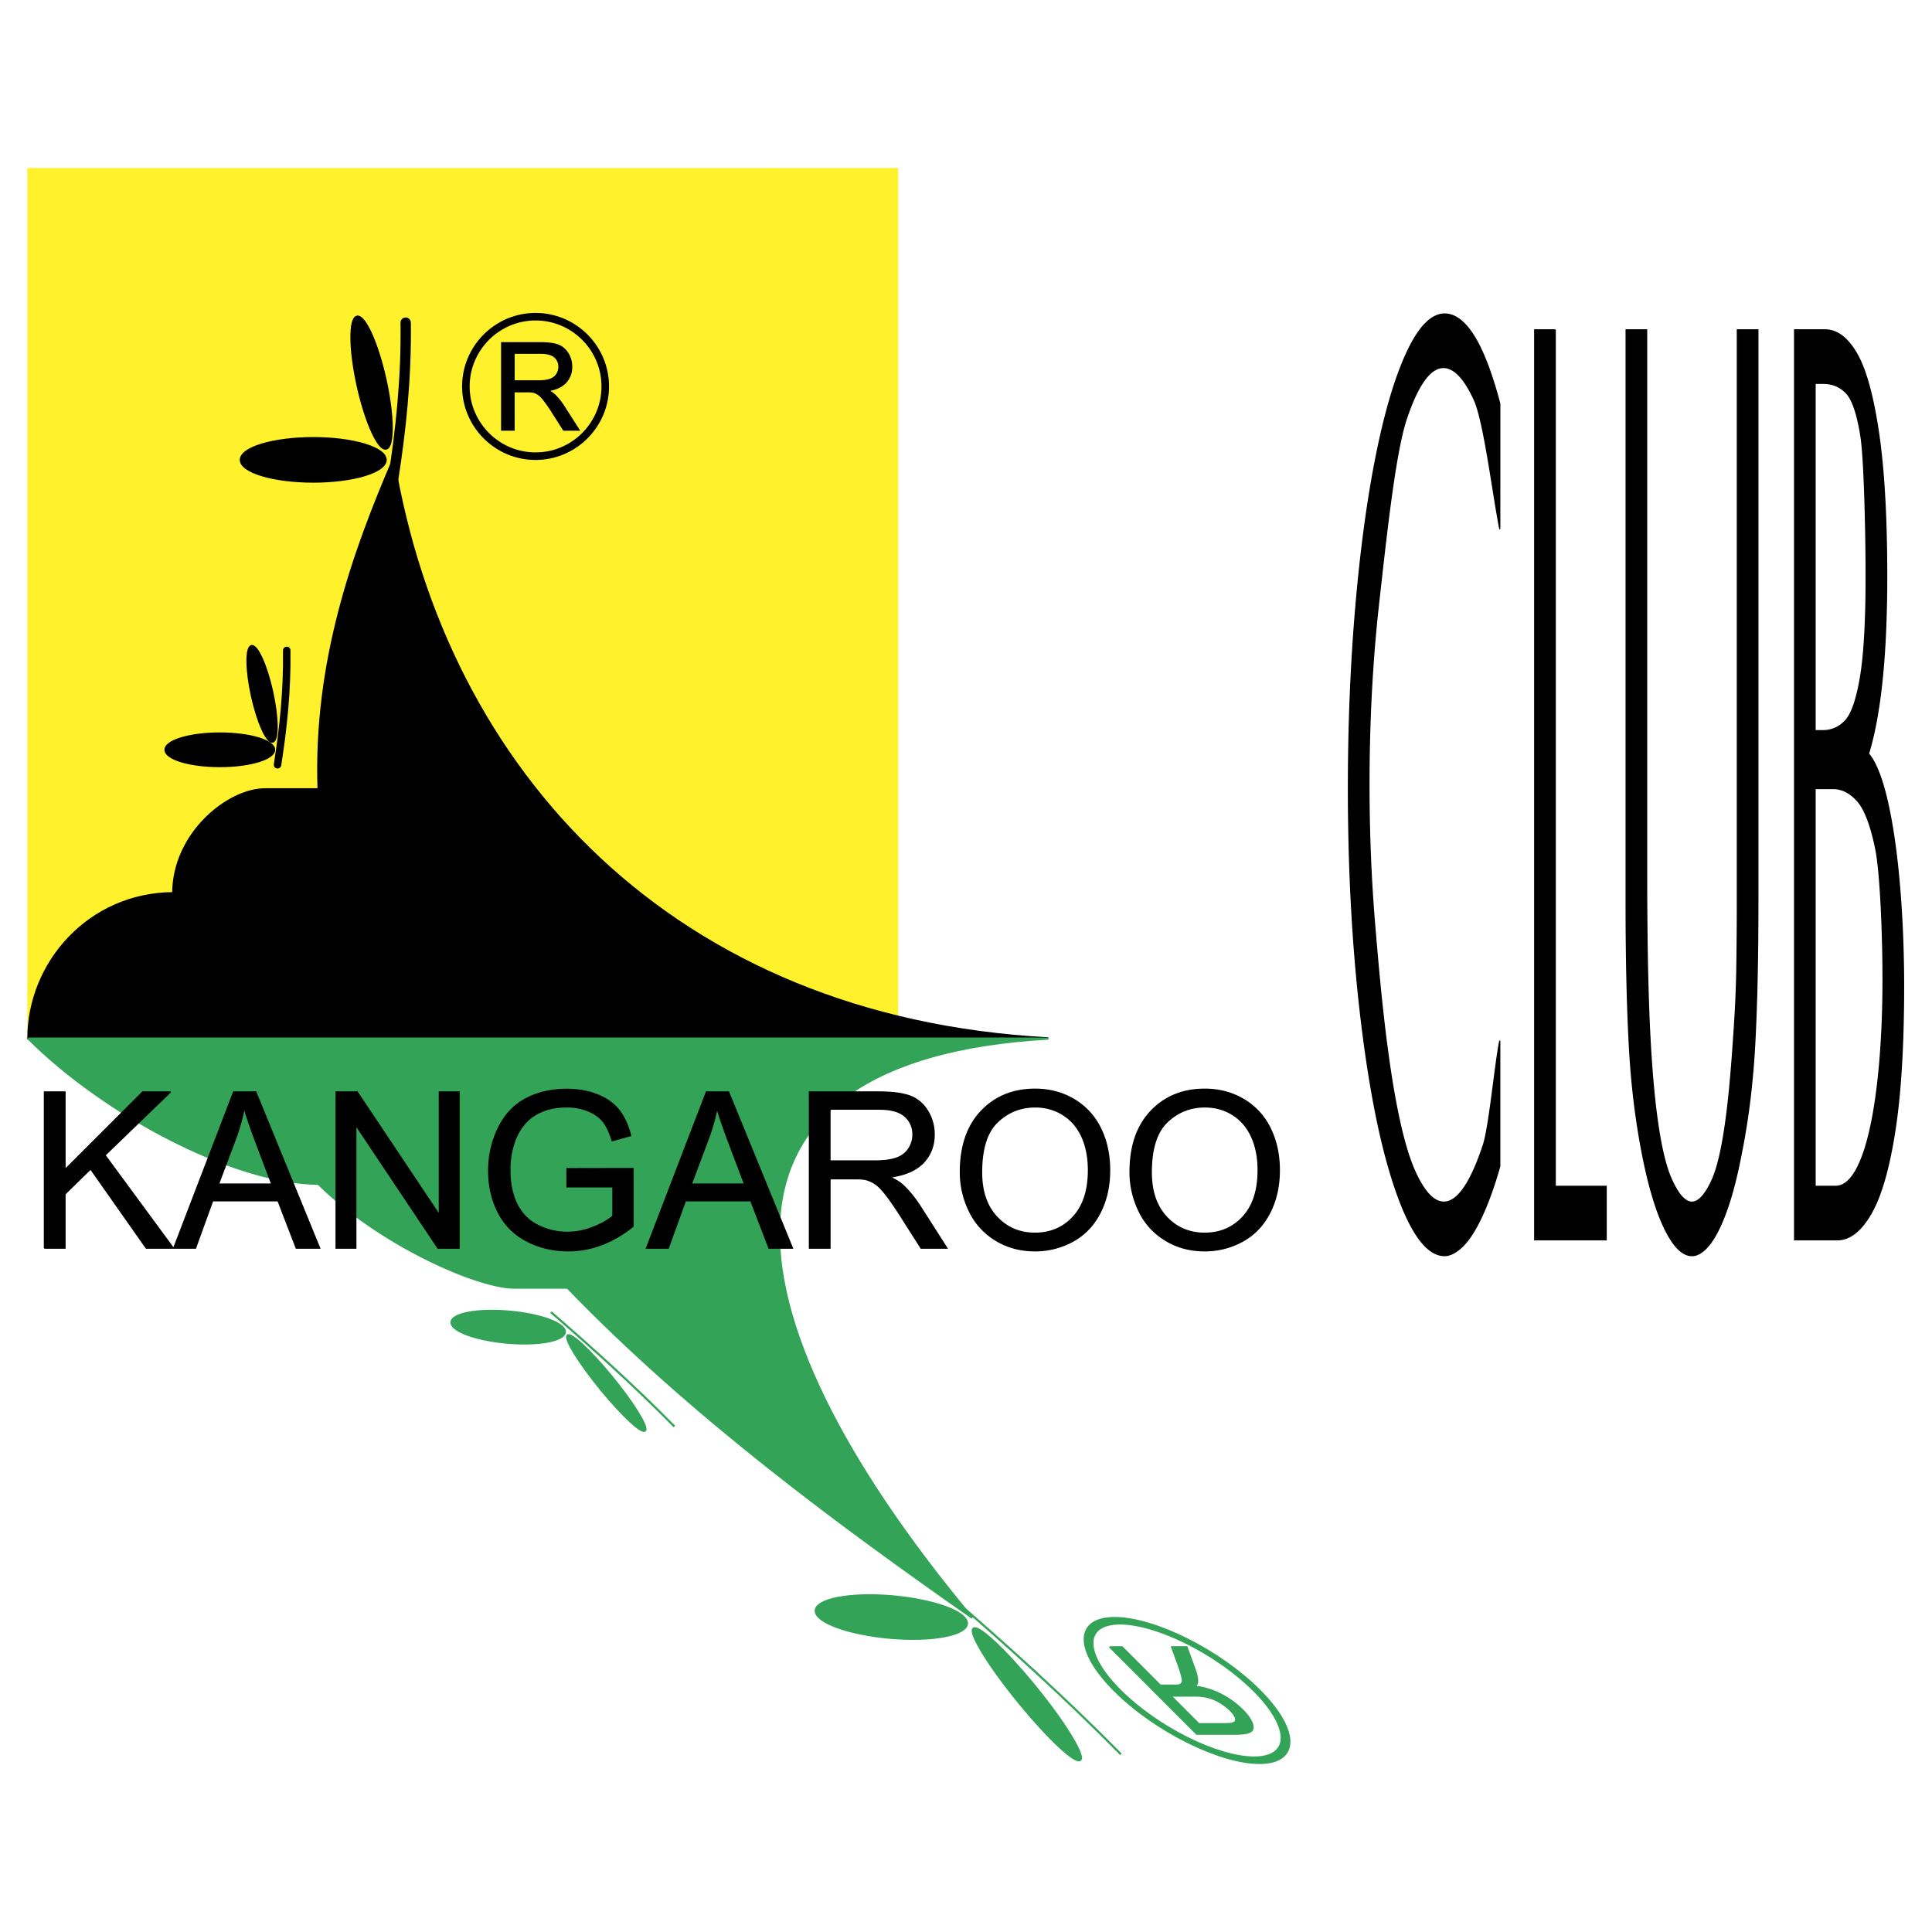 <svg xmlns="http://www.w3.org/2000/svg" width="2500" height="2500" viewBox="0 0 192.756 192.756"><path fill-rule="evenodd" clip-rule="evenodd" fill="#fff" d="M0 0h192.756v192.756H0V0z"/><path fill-rule="evenodd" clip-rule="evenodd" fill="#fff22d" stroke="#fff22d" stroke-width=".216" stroke-miterlimit="2.613" d="M2.834 16.869h12.381v14.453H2.834V16.869zM2.834 31.322h12.381v14.455H2.834V31.322zM2.834 45.777h12.381v14.455H2.834V45.777zM2.834 60.232h12.381v14.454H2.834V60.232zM2.834 74.686h12.381v14.455H2.834V74.686zM2.834 89.141h12.381v14.455H2.834V89.141zM15.215 16.869h12.381v14.453H15.215V16.869zM15.215 31.322h12.381v14.455H15.215V31.322zM15.215 45.777h12.381v14.455H15.215V45.777zM15.215 60.232h12.381v14.454H15.215V60.232zM15.215 74.686h12.381v14.455H15.215V74.686zM15.215 89.141h12.381v14.455H15.215V89.141zM27.596 16.869h12.382v14.453H27.596V16.869zM27.596 31.322h12.382v14.455H27.596V31.322zM27.596 45.777h12.382v14.455H27.596V45.777zM27.596 60.232h12.382v14.454H27.596V60.232zM27.596 74.686h12.382v14.455H27.596V74.686zM27.596 89.141h12.382v14.455H27.596V89.141zM39.978 16.869H52.36v14.453H39.978V16.869zM39.978 31.322H52.36v14.455H39.978V31.322zM39.978 45.777H52.36v14.455H39.978V45.777zM39.978 60.232H52.36v14.454H39.978V60.232zM39.978 74.686H52.36v14.455H39.978V74.686zM39.978 89.141H52.36v14.455H39.978V89.141zM52.36 16.869h12.382v14.453H52.36V16.869zM52.36 31.322h12.382v14.455H52.36V31.322zM52.36 45.777h12.382v14.455H52.36V45.777zM52.36 60.232h12.382v14.454H52.36V60.232zM52.36 74.686h12.382v14.455H52.36V74.686zM52.36 89.141h12.382v14.455H52.36V89.141zM64.742 16.869h12.382v14.453H64.742V16.869zM64.742 31.322h12.382v14.455H64.742V31.322zM64.742 45.777h12.382v14.455H64.742V45.777zM64.742 60.232h12.382v14.454H64.742V60.232zM64.742 74.686h12.382v14.455H64.742V74.686zM64.742 89.141h12.382v14.455H64.742V89.141z"/><path fill-rule="evenodd" clip-rule="evenodd" fill="#fff22d" stroke="#fff22d" stroke-width=".216" stroke-miterlimit="2.613" d="M77.124 16.869h12.381v14.453H77.124V16.869zM77.124 31.322h12.381v14.455H77.124V31.322zM77.124 45.777h12.381v14.455H77.124V45.777zM77.124 60.232h12.381v14.454H77.124V60.232zM77.124 74.686h12.381v14.455H77.124V74.686zM77.124 89.141h12.381v14.455H77.124V89.141z"/><path d="M53.434 31.328c3.978 0 7.222 3.247 7.222 7.227s-3.245 7.228-7.222 7.228c-3.978 0-7.223-3.247-7.223-7.228s3.245-7.227 7.223-7.227zm0 .537c3.681 0 6.685 3.006 6.685 6.69 0 3.684-3.003 6.689-6.685 6.689-3.682 0-6.685-3.006-6.685-6.689 0-3.684 3.003-6.69 6.685-6.69z" fill-rule="evenodd" clip-rule="evenodd" stroke="#000" stroke-width=".216" stroke-miterlimit="2.613"/><path d="M50.101 42.866v-8.622h3.82c.768 0 1.352.078 1.751.232.399.155.718.428.959.819.239.394.357.827.357 1.301 0 .612-.196 1.126-.594 1.546-.396.419-1.007.687-1.834.801.303.145.532.287.688.43.333.306.648.688.947 1.146l1.499 2.347H56.26l-1.139-1.794a15.74 15.74 0 0 0-.825-1.187c-.215-.275-.407-.468-.578-.576a1.706 1.706 0 0 0-.52-.231 3.599 3.599 0 0 0-.636-.04H51.24v3.828h-1.139zm1.14-4.816h2.452c.52 0 .929-.054 1.222-.163.295-.108.518-.281.67-.518s.229-.494.229-.773c0-.407-.146-.743-.443-1.006-.295-.263-.762-.394-1.402-.394h-2.727v2.854h-.001z" fill-rule="evenodd" clip-rule="evenodd"/><path d="M50.101 42.866v-8.622h3.82c.768 0 1.352.078 1.751.232.399.155.718.428.959.819.239.394.357.827.357 1.301 0 .612-.196 1.126-.594 1.546-.396.419-1.007.687-1.834.801.303.145.532.287.688.43.333.306.648.688.947 1.146l1.499 2.347H56.26l-1.139-1.794a15.74 15.74 0 0 0-.825-1.187c-.215-.275-.407-.468-.578-.576a1.706 1.706 0 0 0-.52-.231 3.599 3.599 0 0 0-.636-.04H51.24v3.828h-1.139zm1.14-4.816h2.452c.52 0 .929-.054 1.222-.163.295-.108.518-.281.67-.518s.229-.494.229-.773c0-.407-.146-.743-.443-1.006-.295-.263-.762-.394-1.402-.394h-2.727v2.854h-.001z" fill="none" stroke="#000" stroke-width=".216" stroke-miterlimit="2.613"/><path d="M31.252 43.713c3.978 0 7.223.974 7.223 2.168s-3.245 2.168-7.223 2.168-7.223-.974-7.223-2.168 3.245-2.168 7.223-2.168zM21.931 73.181c2.984 0 5.417.73 5.417 1.626 0 .896-2.433 1.626-5.417 1.626-2.983 0-5.417-.73-5.417-1.626 0-.895 2.434-1.626 5.417-1.626zM35.692 38.524c-.804-3.622-.841-6.732-.081-6.923.759-.191 2.035 2.607 2.839 6.229.805 3.623.841 6.733.082 6.924-.76.191-2.035-2.608-2.84-6.23zM25.147 69.479c-.583-2.624-.609-4.875-.059-5.014.55-.138 1.474 1.889 2.056 4.511.583 2.624.609 4.876.059 5.015-.55.138-1.474-1.888-2.056-4.512z" fill-rule="evenodd" clip-rule="evenodd" stroke="#000" stroke-width=".216" stroke-miterlimit="2.613"/><path d="M39.255 45.811C44.433 77 67.14 101.596 104.578 103.596H2.834c.008-7.538 6.052-14.436 14.45-14.484.028-5.999 5.497-10.363 9.174-10.363h5.329c-.448-12.804 3.532-23.762 7.468-32.938z" fill-rule="evenodd" clip-rule="evenodd" stroke="#000" stroke-width=".216" stroke-miterlimit="2.613"/><path d="M39.205 47.944c.777-4.947 1.347-10.157 1.269-15.753" fill="none" stroke="#000" stroke-width="1.03" stroke-linecap="round" stroke-linejoin="round" stroke-miterlimit="2.613"/><path d="M27.69 76.302c.562-3.583.976-7.356.918-11.409" fill="none" stroke="#000" stroke-width=".746" stroke-linecap="round" stroke-linejoin="round" stroke-miterlimit="2.613"/><path d="M125.654 175.889c3.979 0 3.979-3.248 0-7.229s-10.469-7.227-14.445-7.227c-3.979 0-3.979 3.246 0 7.227 3.977 3.981 10.467 7.229 14.445 7.229zm-.537-.539c3.682 0 3.682-3.004 0-6.689-3.682-3.684-9.689-6.689-13.369-6.689-3.682 0-3.682 3.006 0 6.689 3.682 3.685 9.688 6.689 13.369 6.689z" fill-rule="evenodd" clip-rule="evenodd" fill="#33a457" stroke="#33a457" stroke-width=".216" stroke-miterlimit="2.613"/><path d="M110.791 164.35l8.617 8.623h3.82c.768 0 1.273-.078 1.518-.232.246-.156.291-.428.141-.82-.154-.393-.469-.826-.941-1.301a8.461 8.461 0 0 0-2.139-1.545 7.7 7.7 0 0 0-2.635-.801c.158-.145.244-.287.258-.43.029-.307-.039-.689-.197-1.146l-.848-2.348h-1.434l.654 1.795c.182.516.305.914.361 1.186.059.275.059.469-.002.576a.494.494 0 0 1-.289.232c-.105.025-.301.039-.596.039h-1.322l-3.826-3.828h-1.14zm5.953 4.816h2.451c.52 0 .984.055 1.385.162a4.59 4.59 0 0 1 1.188.518c.389.238.723.494 1.002.773.406.408.596.742.561 1.006-.031.264-.369.395-1.008.395h-2.727l-2.852-2.854z" fill-rule="evenodd" clip-rule="evenodd" fill="#33a457"/><path d="M110.791 164.35l8.617 8.623h3.82c.768 0 1.273-.078 1.518-.232.246-.156.291-.428.141-.82-.154-.393-.469-.826-.941-1.301a8.461 8.461 0 0 0-2.139-1.545 7.7 7.7 0 0 0-2.635-.801c.158-.145.244-.287.258-.43.029-.307-.039-.689-.197-1.146l-.848-2.348h-1.434l.654 1.795c.182.516.305.914.361 1.186.059.275.059.469-.002.576a.494.494 0 0 1-.289.232c-.105.025-.301.039-.596.039h-1.322l-3.826-3.828h-1.14zm5.953 4.816h2.451c.52 0 .984.055 1.385.162a4.59 4.59 0 0 1 1.188.518c.389.238.723.494 1.002.773.406.408.596.742.561 1.006-.031.264-.369.395-1.008.395h-2.727l-2.852-2.854z" fill="none" stroke="#33a457" stroke-width=".216" stroke-miterlimit="2.613"/><path d="M91.096 163.502c3.978 0 6.25-.973 5.055-2.168-1.193-1.193-5.411-2.168-9.389-2.168s-6.25.975-5.056 2.168c1.194 1.195 5.412 2.168 9.39 2.168zM52.327 134.035c2.983 0 4.687-.73 3.792-1.627s-4.058-1.625-7.042-1.625-4.687.729-3.792 1.625c.894.897 4.057 1.627 7.042 1.627zM100.723 168.691c2.814 3.623 5.887 6.732 6.838 6.924.949.191-.572-2.607-3.387-6.23-2.816-3.623-5.889-6.732-6.838-6.924-.951-.19.57 2.607 3.387 6.23zM59.241 137.736c2.039 2.623 4.263 4.875 4.952 5.014s-.414-1.889-2.453-4.512c-2.039-2.623-4.263-4.875-4.951-5.014-.688-.138.414 1.889 2.452 4.512z" fill-rule="evenodd" clip-rule="evenodd" fill="#33a457" stroke="#33a457" stroke-width=".216" stroke-miterlimit="2.613"/><path d="M97.002 161.404c-25.99-31.188-27.864-55.785 7.576-57.785H2.835c7.542 7.539 20.479 14.438 28.925 14.484 6.022 6 15.854 10.363 19.531 10.363h5.329c12.345 12.804 27.276 23.763 40.382 32.938z" fill-rule="evenodd" clip-rule="evenodd" fill="#33a457" stroke="#33a457" stroke-width=".216" stroke-miterlimit="2.613"/><path d="M94.82 159.271c5.721 4.947 11.497 10.156 17.012 15.754m-56.865-44.111c4.143 3.582 8.326 7.355 12.319 11.408" fill="none" stroke="#33a457" stroke-width=".216" stroke-miterlimit="2.613"/><path fill-rule="evenodd" clip-rule="evenodd" d="M4.427 124.533v-15.592h2.065v7.733l7.738-7.733h2.793l-6.537 6.317 6.824 9.275h-2.721l-5.547-7.89-2.55 2.49v5.4H4.427zM17.321 124.533l5.985-15.592h2.221l6.377 15.592h-2.351l-1.817-4.723H21.22l-1.708 4.723h-2.191zm4.494-6.402h5.286l-1.629-4.316c-.493-1.311-.863-2.389-1.103-3.234a19.924 19.924 0 0 1-.842 2.98l-1.712 4.57zM33.53 124.533v-15.592h2.115l8.184 12.243v-12.243h1.977v15.592h-2.115l-8.185-12.252v12.252H33.53zM56.562 118.416v-1.824l6.599-.012v5.783c-1.012.809-2.057 1.416-3.134 1.826a9.333 9.333 0 0 1-3.315.609c-1.531 0-2.924-.326-4.172-.984a6.49 6.49 0 0 1-2.833-2.842c-.639-1.242-.958-2.629-.958-4.16 0-1.518.319-2.934.955-4.248.631-1.316 1.545-2.293 2.735-2.934 1.19-.635 2.562-.953 4.114-.953 1.125 0 2.145.182 3.055.547.911.363 1.625.871 2.141 1.525.519.654.911 1.502 1.183 2.553l-1.861.512c-.235-.795-.526-1.42-.87-1.873-.349-.455-.846-.818-1.491-1.09a5.477 5.477 0 0 0-2.144-.41c-.943 0-1.759.145-2.445.432-.689.287-1.241.664-1.665 1.133-.421.469-.748.98-.983 1.543-.396.963-.595 2.008-.595 3.137 0 1.391.24 2.553.718 3.488.479.938 1.175 1.631 2.09 2.084a6.465 6.465 0 0 0 2.909.682c.896 0 1.767-.174 2.616-.518.853-.342 1.495-.709 1.934-1.102v-2.904h-4.583zM64.489 124.533l5.986-15.592h2.22l6.377 15.592h-2.351l-1.817-4.723h-6.516l-1.709 4.723h-2.19zm4.495-6.402h5.286l-1.629-4.316c-.493-1.311-.863-2.389-1.103-3.234a19.924 19.924 0 0 1-.842 2.98l-1.712 4.57zM80.752 124.533v-15.592h6.907c1.39 0 2.445.143 3.167.422s1.299.773 1.734 1.48a4.45 4.45 0 0 1 .646 2.354c0 1.107-.355 2.035-1.073 2.795-.715.758-1.821 1.242-3.316 1.447.548.262.962.52 1.244.777.603.553 1.172 1.246 1.713 2.074l2.71 4.242H91.89l-2.061-3.244c-.602-.934-1.099-1.652-1.491-2.146-.388-.496-.736-.846-1.045-1.041a3.141 3.141 0 0 0-.939-.418c-.236-.047-.617-.072-1.15-.072h-2.391v6.922h-2.061zm2.061-8.709h4.433c.94 0 1.68-.098 2.209-.293.533-.195.936-.508 1.212-.938.275-.428.413-.893.413-1.396 0-.738-.265-1.344-.802-1.818-.533-.477-1.378-.713-2.536-.713h-4.93v5.158h.001zM95.812 116.939c0-2.588.693-4.613 2.083-6.076 1.389-1.463 3.182-2.197 5.379-2.197 1.438 0 2.736.346 3.889 1.031a6.767 6.767 0 0 1 2.643 2.879c.605 1.227.906 2.625.906 4.182 0 1.582-.316 2.998-.953 4.244-.639 1.248-1.543 2.191-2.711 2.836a7.752 7.752 0 0 1-3.783.961c-1.471 0-2.779-.352-3.934-1.064a6.824 6.824 0 0 1-2.626-2.902 8.792 8.792 0 0 1-.893-3.894zm2.126.034c0 1.879.504 3.357 1.514 4.439 1.012 1.082 2.277 1.623 3.801 1.623 1.553 0 2.83-.545 3.832-1.639 1-1.092 1.504-2.643 1.504-4.648 0-1.268-.217-2.375-.645-3.322s-1.057-1.682-1.879-2.203c-.828-.52-1.754-.781-2.779-.781-1.463 0-2.717.5-3.77 1.506-1.053 1.001-1.578 2.679-1.578 5.025zM112.742 116.939c0-2.588.693-4.613 2.082-6.076 1.391-1.463 3.182-2.197 5.381-2.197 1.436 0 2.734.346 3.889 1.031a6.75 6.75 0 0 1 2.641 2.879c.605 1.227.908 2.625.908 4.182 0 1.582-.316 2.998-.955 4.244-.639 1.248-1.541 2.191-2.709 2.836a7.76 7.76 0 0 1-3.785.961c-1.469 0-2.779-.352-3.932-1.064a6.82 6.82 0 0 1-2.627-2.902 8.792 8.792 0 0 1-.893-3.894zm2.127.034c0 1.879.504 3.357 1.512 4.439 1.012 1.082 2.279 1.623 3.803 1.623 1.553 0 2.828-.545 3.83-1.639 1.002-1.092 1.506-2.643 1.506-4.648 0-1.268-.217-2.375-.646-3.322-.428-.947-1.055-1.682-1.879-2.203-.826-.52-1.752-.781-2.779-.781-1.461 0-2.717.5-3.768 1.506-1.053 1.001-1.579 2.679-1.579 5.025z"/><path d="M4.427 124.533v-15.592h2.064v7.732l7.738-7.732h2.793l-6.537 6.316 6.824 9.275h-2.721l-5.547-7.891-2.55 2.49v5.4H4.427v.002zm12.894 0l5.985-15.592h2.221l6.377 15.592h-2.351l-1.817-4.723H21.22l-1.708 4.723h-2.191zm4.494-6.402h5.286l-1.629-4.316c-.493-1.311-.863-2.389-1.103-3.234a19.924 19.924 0 0 1-.842 2.98l-1.712 4.57zm11.715 6.402v-15.592h2.115l8.184 12.242v-12.242h1.978v15.592h-2.115l-8.185-12.252v12.252H33.53zm23.032-6.117v-1.824l6.599-.012v5.783c-1.012.809-2.057 1.416-3.134 1.826a9.333 9.333 0 0 1-3.315.609c-1.531 0-2.924-.326-4.172-.984a6.49 6.49 0 0 1-2.833-2.842c-.639-1.242-.958-2.629-.958-4.16 0-1.518.319-2.934.955-4.248.631-1.316 1.545-2.293 2.735-2.934 1.19-.635 2.562-.953 4.114-.953 1.125 0 2.145.182 3.055.547.911.363 1.625.871 2.141 1.525.519.654.911 1.502 1.183 2.553l-1.861.512c-.235-.795-.526-1.42-.87-1.873-.349-.455-.846-.818-1.491-1.09a5.477 5.477 0 0 0-2.144-.41c-.943 0-1.759.145-2.445.432-.689.287-1.241.664-1.665 1.133-.421.469-.748.98-.983 1.543-.396.963-.595 2.008-.595 3.137 0 1.391.24 2.553.718 3.488.479.938 1.175 1.631 2.09 2.084a6.465 6.465 0 0 0 2.909.682c.896 0 1.767-.174 2.616-.518.853-.342 1.495-.709 1.934-1.102v-2.904h-4.583zm7.927 6.117l5.986-15.592h2.22l6.377 15.592h-2.351l-1.817-4.723h-6.516l-1.709 4.723h-2.19zm4.495-6.402h5.286l-1.629-4.316c-.493-1.311-.863-2.389-1.103-3.234a19.924 19.924 0 0 1-.842 2.98l-1.712 4.57zm11.768 6.402v-15.592h6.907c1.39 0 2.445.143 3.167.422s1.299.773 1.734 1.48a4.45 4.45 0 0 1 .646 2.354c0 1.107-.355 2.035-1.073 2.795-.715.758-1.821 1.242-3.316 1.447.548.262.962.52 1.244.777.603.553 1.172 1.246 1.713 2.074l2.71 4.242H91.89l-2.061-3.244c-.602-.934-1.099-1.652-1.491-2.146-.388-.496-.736-.846-1.045-1.041a3.141 3.141 0 0 0-.939-.418c-.236-.047-.617-.072-1.15-.072h-2.391v6.922h-2.061zm2.061-8.709h4.433c.94 0 1.68-.098 2.209-.293.533-.195.936-.508 1.212-.938.275-.428.413-.893.413-1.396 0-.738-.265-1.344-.802-1.818-.533-.477-1.378-.713-2.536-.713h-4.93v5.158h.001zm12.999 1.115c0-2.588.693-4.613 2.083-6.076 1.389-1.463 3.182-2.197 5.379-2.197 1.438 0 2.736.346 3.889 1.031a6.767 6.767 0 0 1 2.643 2.879c.605 1.227.906 2.625.906 4.182 0 1.582-.316 2.998-.953 4.244-.639 1.248-1.543 2.191-2.711 2.836a7.752 7.752 0 0 1-3.783.961c-1.471 0-2.779-.352-3.934-1.064a6.824 6.824 0 0 1-2.626-2.902 8.792 8.792 0 0 1-.893-3.894zm2.126.034c0 1.879.504 3.357 1.514 4.439 1.012 1.082 2.277 1.623 3.801 1.623 1.553 0 2.83-.545 3.832-1.639 1-1.092 1.504-2.643 1.504-4.648 0-1.268-.217-2.375-.645-3.322s-1.057-1.682-1.879-2.203c-.828-.52-1.754-.781-2.779-.781-1.463 0-2.717.5-3.77 1.506-1.053 1.001-1.578 2.679-1.578 5.025zm14.804-.034c0-2.588.693-4.613 2.082-6.076 1.391-1.463 3.182-2.197 5.381-2.197 1.436 0 2.734.346 3.889 1.031a6.75 6.75 0 0 1 2.641 2.879c.605 1.227.908 2.625.908 4.182 0 1.582-.316 2.998-.955 4.244-.639 1.248-1.541 2.191-2.709 2.836a7.76 7.76 0 0 1-3.785.961c-1.469 0-2.779-.352-3.932-1.064a6.82 6.82 0 0 1-2.627-2.902 8.792 8.792 0 0 1-.893-3.894zm2.127.034c0 1.879.504 3.357 1.512 4.439 1.012 1.082 2.279 1.623 3.803 1.623 1.553 0 2.828-.545 3.83-1.639 1.002-1.092 1.506-2.643 1.506-4.648 0-1.268-.217-2.375-.646-3.322-.428-.947-1.055-1.682-1.879-2.203-.826-.52-1.752-.781-2.779-.781-1.461 0-2.717.5-3.768 1.506-1.053 1.001-1.579 2.679-1.579 5.025z" fill="none" stroke="#000" stroke-width=".11" stroke-miterlimit="2.613"/><path d="M149.639 40.261l-.004 12.532c-.725-3.755-1.576-10.788-2.555-12.916-.979-2.127-2.002-3.208-3.07-3.208-1.328 0-2.57 1.737-3.715 5.179s-2.051 12.166-2.713 18.001c-.664 5.834-.998 11.999-.998 18.46 0 4.819.193 9.513.578 14.082.525 6.246 1.6 19.203 4.016 24.509.918 2.016 1.879 3.035 2.881 3.035.684 0 1.359-.486 2.023-1.455.664-.971 1.301-2.395 1.91-4.24.607-1.846 1.16-8.035 1.643-10.412v12.531a38.476 38.476 0 0 1-1.232 3.693c-.451 1.127-.912 2.096-1.377 2.848-.463.766-.955 1.361-1.467 1.768-.516.406-.992.609-1.428.609-1.703 0-3.295-2.096-4.77-6.258-1.479-4.162-2.654-9.857-3.525-17.037-.871-7.198-1.305-14.974-1.305-23.313 0-6.352.248-12.407.742-18.164.496-5.757 1.189-10.842 2.072-15.208.885-4.365 1.914-7.791 3.086-10.263 1.176-2.472 2.408-3.708 3.699-3.708 1.033 0 2.012.736 2.93 2.206.918 1.471 1.779 3.724 2.574 6.729h.005zm5.529-7.354v85.448h5.084v5.342h-7.137v-90.79h2.053zm9.121 0v54.039c0 4.663.047 8.574.137 11.703.135 4.797.543 14.93 2.287 18.908.693 1.58 1.393 2.379 2.092 2.379.668 0 1.334-.736 1.998-2.176 1.453-3.148 1.957-11.203 2.225-15.199.131-1.939.217-3.85.252-5.727a395.9 395.9 0 0 0 .053-7.119V32.907h2.053v56.808c0 5.757-.104 10.562-.311 14.394-.207 3.85-.643 7.447-1.303 10.764-.42 2.238-.9 4.146-1.434 5.68s-1.105 2.723-1.713 3.52c-.609.799-1.217 1.205-1.82 1.205-.885 0-1.748-.812-2.58-2.424-.836-1.627-1.566-3.912-2.188-6.854-.74-3.535-1.227-7.291-1.455-11.266-.229-3.973-.346-8.98-.346-15.019V32.907h2.053zm16.807 45.768v39.68h2.055c3.145 0 4.719-9.6 4.719-20.645 0-4.413-.246-10.681-.734-13.043-.49-2.377-1.107-3.97-1.83-4.772-.732-.809-1.539-1.22-2.428-1.22h-1.782zm-2.053 45.022v-90.79h3.033c1.191 0 2.246.783 3.154 2.347.912 1.564 1.645 4.208 2.188 7.885.547 3.693.82 8.48.82 14.363 0 7.821-.607 13.735-1.814 17.693.723.861 1.346 2.441 1.867 4.709s.926 5.038 1.205 8.261c.281 3.223.426 6.649.426 10.248 0 5.836-.289 10.641-.865 14.379-.578 3.738-1.369 6.508-2.371 8.262-1.004 1.752-2.129 2.643-3.367 2.643h-4.276zm2.053-85.447v34.646h.777c.889 0 1.648-.344 2.268-1.017.619-.689 1.119-2.159 1.488-4.381.367-2.237.555-5.583.555-10.011 0-4.381-.172-11.743-.518-13.933-.344-2.19-.826-3.646-1.43-4.303s-1.389-1.001-2.342-1.001h-.798z" fill-rule="evenodd" clip-rule="evenodd" stroke="#000" stroke-width=".11" stroke-miterlimit="2.613"/></svg>